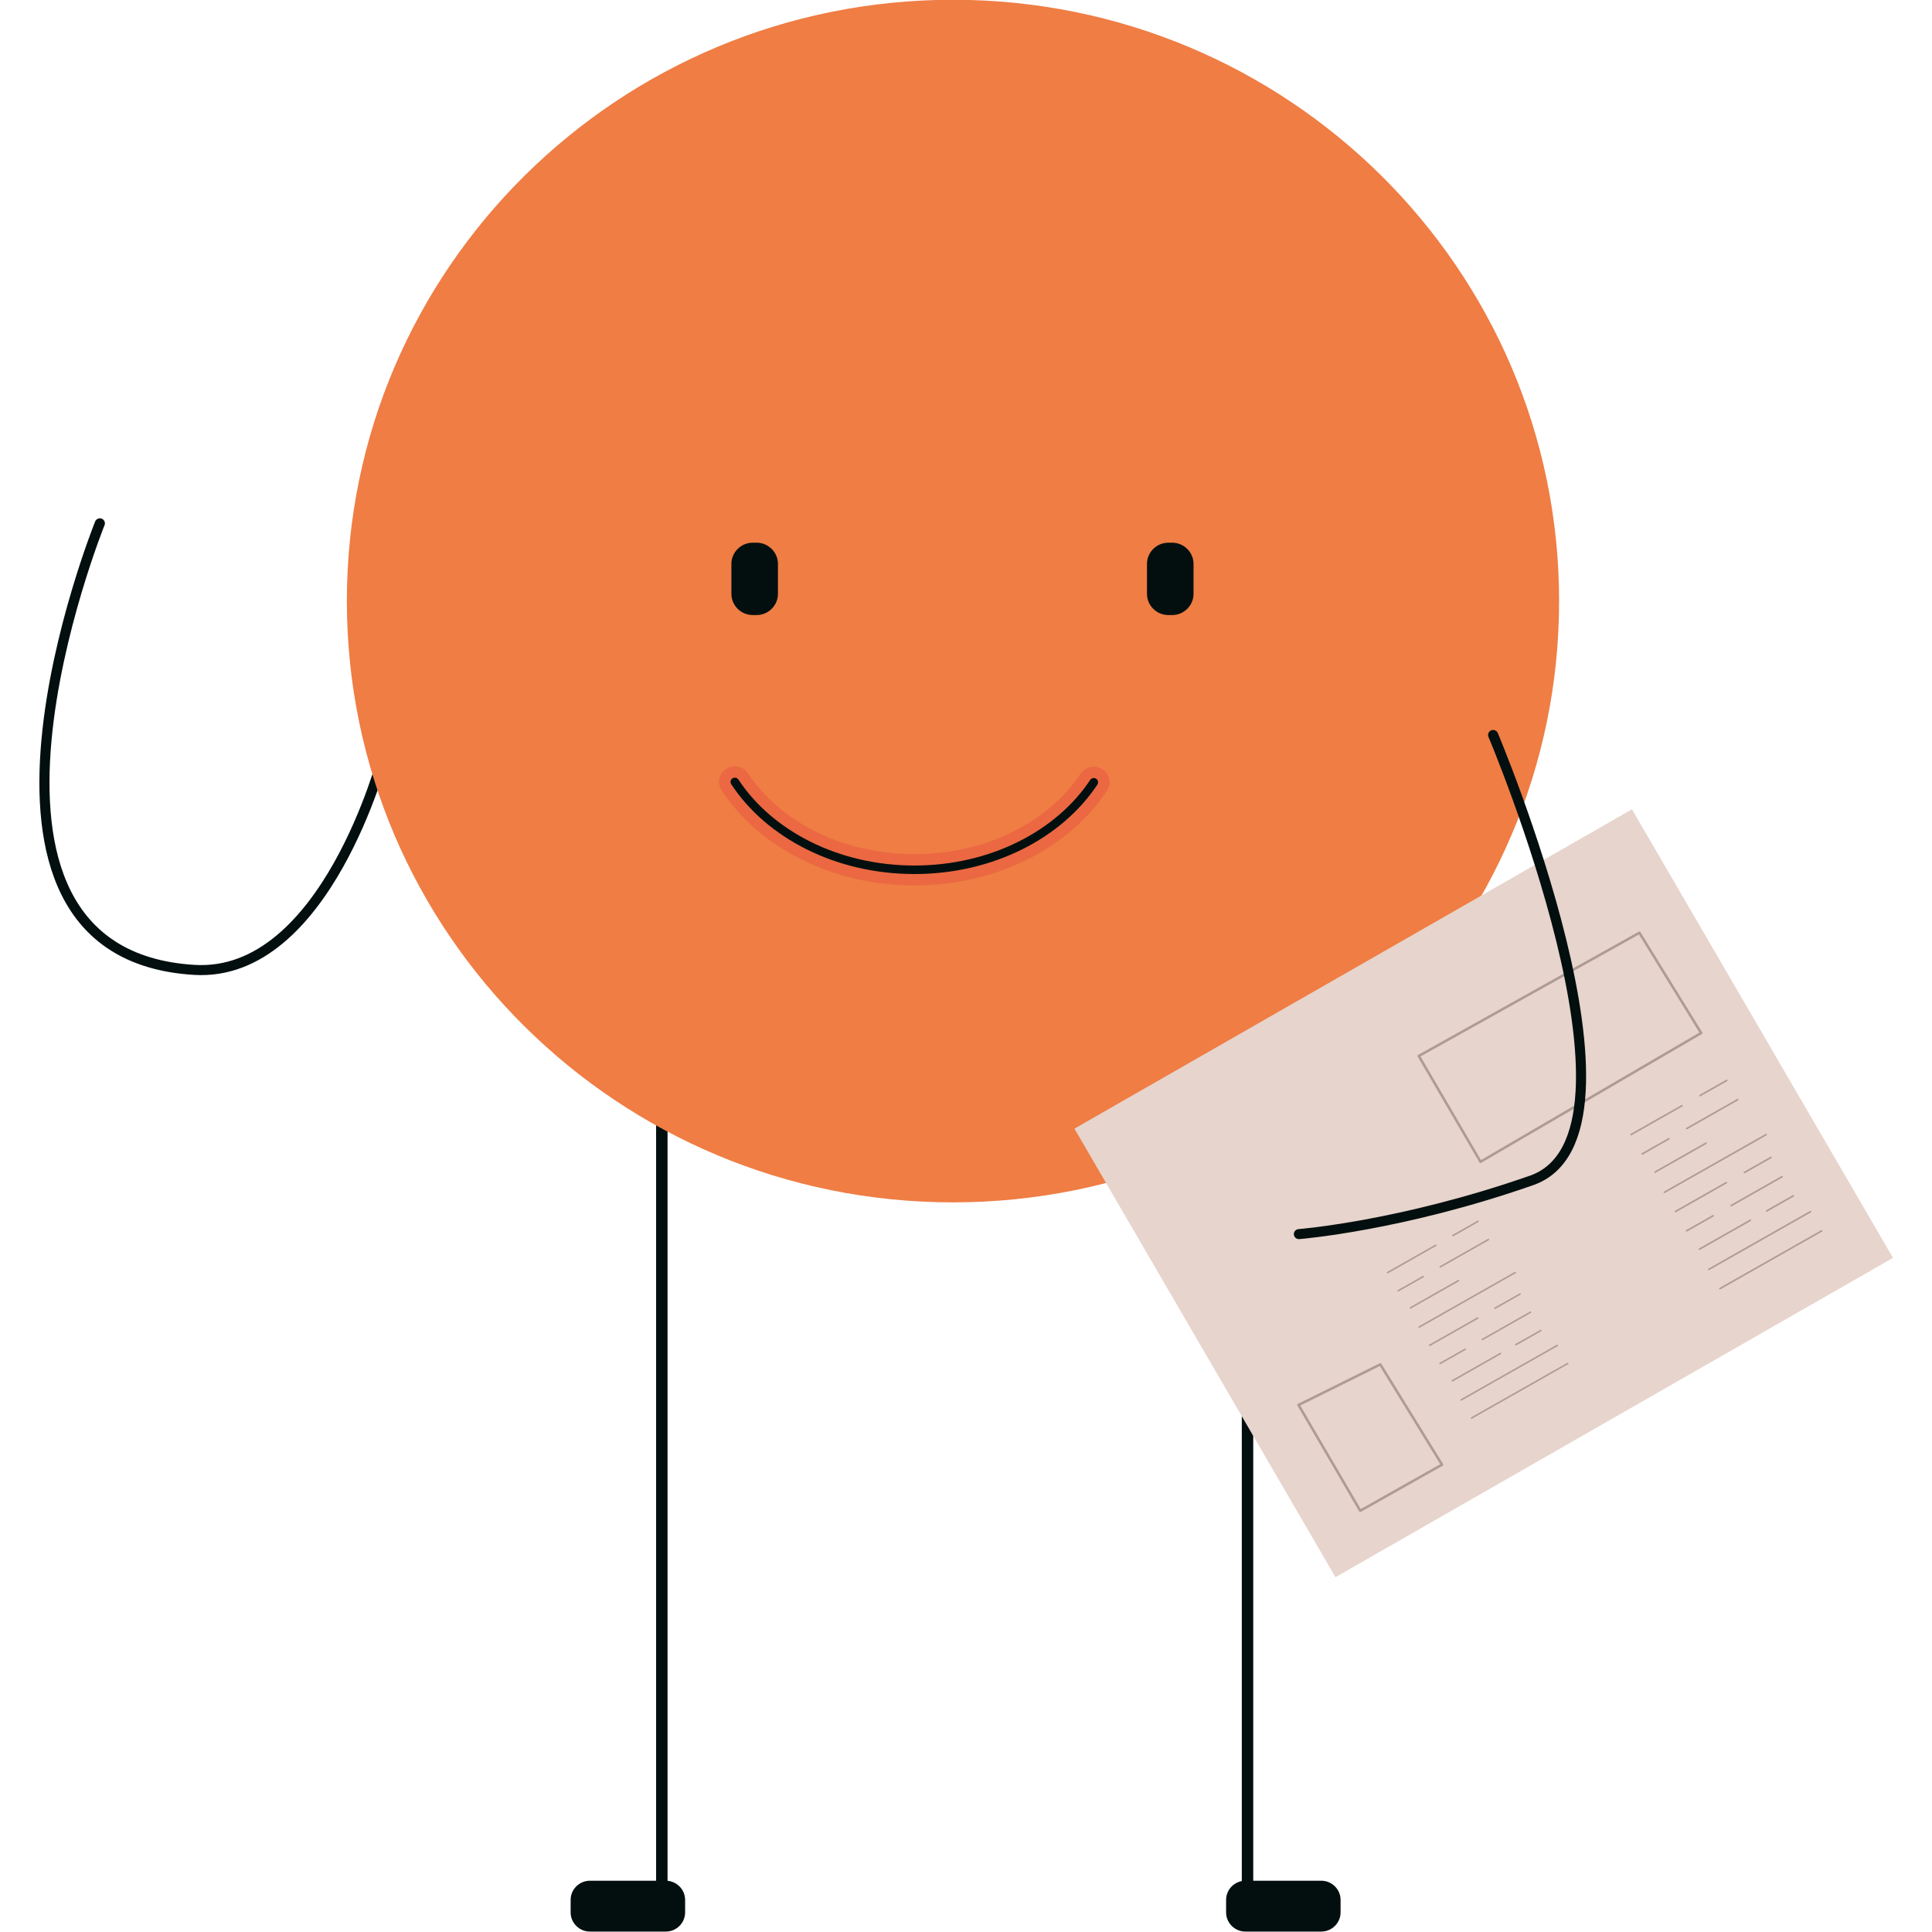<svg width="512" height="512" version="1.1" viewBox="0 0 512 512" xmlns="http://www.w3.org/2000/svg"><g transform="matrix(3.893 0 0 3.862 -460.53 -563.37)" style="stroke-width:.258"><path d="m163.35 217.22v59.095" style="fill:none;stroke-miterlimit:10;stroke-width:.779;stroke:#030f0f"/><path d="m203.22 212.14v64.176" style="fill:none;stroke-miterlimit:10;stroke-width:.779;stroke:#030f0f"/><path d="m208.24 278.42h-5.163c-.724 0-1.315-.592-1.315-1.315v-.86c0-.724.591-1.315 1.315-1.315h5.163c.723 0 1.315.591 1.315 1.315v.86c0 .723-.592 1.315-1.315 1.315" style="fill:#030f0f"/><path d="m163.62 278.42h-5.163c-.724 0-1.315-.592-1.315-1.315v-.86c0-.724.591-1.315 1.315-1.315h5.163c.723 0 1.315.591 1.315 1.315v.86c0 .723-.592 1.315-1.315 1.315" style="fill:#030f0f"/><path d="m144.41 197.66s-3.927 15.319-12.889 14.769c-18.265-1.12-6.427-30.643-6.427-30.643" style="fill:none;stroke-linecap:round;stroke-miterlimit:10;stroke-width:.688;stroke:#030f0f"/><path d="m224.43 187.12c0 22.788-18.473 41.261-41.261 41.261s-41.26-18.473-41.26-41.261 18.472-41.261 41.26-41.261 41.261 18.473 41.261 41.261" style="fill:#ef7d44"/><path d="m168.32 199.53c2.345 3.591 6.94 6.029 12.225 6.029 5.273 0 9.859-2.428 12.209-6.004" style="fill:none;stroke-linecap:round;stroke-linejoin:round;stroke-miterlimit:10;stroke-width:2.142;stroke:#eb6842"/><path d="m168.32 199.53c2.345 3.591 6.94 6.029 12.225 6.029 5.273 0 9.859-2.428 12.209-6.004" style="fill:none;stroke-linecap:round;stroke-linejoin:round;stroke-miterlimit:10;stroke-width:.584;stroke:#030f0f"/><path d="m198.09 188.08h-.259c-.8 0-1.455-.655-1.455-1.455v-2.055c0-.8.655-1.455 1.455-1.455h.259c.8 0 1.455.655 1.455 1.455v2.055c0 .8-.655 1.455-1.455 1.455" style="fill:#030f0f"/><path d="m169.8 188.08h-.259c-.8 0-1.455-.655-1.455-1.455v-2.055c0-.8.655-1.455 1.455-1.455h.259c.8 0 1.455.655 1.455 1.455v2.055c0 .8-.655 1.455-1.455 1.455" style="fill:#030f0f"/><path d="m247.16 232.19-37.952 21.912-17.771-30.78 37.952-21.912z" style="fill:#e7d4cc"/><path d="m231.6 227.69 6.924-3.96" style="fill:none;stroke-linecap:round;stroke-linejoin:round;stroke-miterlimit:10;stroke-width:.111;stroke:#af9b93"/><path d="m229.33 223.73 3.467-1.983" style="fill:none;stroke-linecap:round;stroke-linejoin:round;stroke-miterlimit:10;stroke-width:.111;stroke:#af9b93"/><path d="m234.03 221.05 1.809-1.035" style="fill:none;stroke-linecap:round;stroke-linejoin:round;stroke-miterlimit:10;stroke-width:.111;stroke:#af9b93"/><path d="m234.43 224.32-3.467 1.983" style="fill:none;stroke-linecap:round;stroke-linejoin:round;stroke-miterlimit:10;stroke-width:.111;stroke:#af9b93"/><path d="m236.59 221.33-3.467 1.983" style="fill:none;stroke-linecap:round;stroke-linejoin:round;stroke-miterlimit:10;stroke-width:.111;stroke:#af9b93"/><path d="m231.9 224.02-1.809 1.035" style="fill:none;stroke-linecap:round;stroke-linejoin:round;stroke-miterlimit:10;stroke-width:.111;stroke:#af9b93"/><path d="m234.62 232.98 6.924-3.96" style="fill:none;stroke-linecap:round;stroke-linejoin:round;stroke-miterlimit:10;stroke-width:.111;stroke:#af9b93"/><path d="m235.38 234.3 6.924-3.96" style="fill:none;stroke-linecap:round;stroke-linejoin:round;stroke-miterlimit:10;stroke-width:.111;stroke:#af9b93"/><path d="m232.35 229.01 3.467-1.983" style="fill:none;stroke-linecap:round;stroke-linejoin:round;stroke-miterlimit:10;stroke-width:.111;stroke:#af9b93"/><path d="m237.05 226.33 1.809-1.035" style="fill:none;stroke-linecap:round;stroke-linejoin:round;stroke-miterlimit:10;stroke-width:.111;stroke:#af9b93"/><path d="m238.56 228.97 1.809-1.035" style="fill:none;stroke-linecap:round;stroke-linejoin:round;stroke-miterlimit:10;stroke-width:.111;stroke:#af9b93"/><path d="m237.45 229.61-3.467 1.983" style="fill:none;stroke-linecap:round;stroke-linejoin:round;stroke-miterlimit:10;stroke-width:.111;stroke:#af9b93"/><path d="m239.61 226.62-3.467 1.983" style="fill:none;stroke-linecap:round;stroke-linejoin:round;stroke-miterlimit:10;stroke-width:.111;stroke:#af9b93"/><path d="m234.92 229.3-1.809 1.035" style="fill:none;stroke-linecap:round;stroke-linejoin:round;stroke-miterlimit:10;stroke-width:.111;stroke:#af9b93"/><path d="m214.9 236.94 6.545-3.743" style="fill:none;stroke-linecap:round;stroke-linejoin:round;stroke-miterlimit:10;stroke-width:.105;stroke:#af9b93"/><path d="m212.76 233.2 3.277-1.875" style="fill:none;stroke-linecap:round;stroke-linejoin:round;stroke-miterlimit:10;stroke-width:.105;stroke:#af9b93"/><path d="m217.2 230.66 1.711-.977" style="fill:none;stroke-linecap:round;stroke-linejoin:round;stroke-miterlimit:10;stroke-width:.105;stroke:#af9b93"/><path d="m217.58 233.75-3.277 1.875" style="fill:none;stroke-linecap:round;stroke-linejoin:round;stroke-miterlimit:10;stroke-width:.105;stroke:#af9b93"/><path d="m219.62 230.93-3.277 1.875" style="fill:none;stroke-linecap:round;stroke-linejoin:round;stroke-miterlimit:10;stroke-width:.105;stroke:#af9b93"/><path d="m215.19 233.47-1.711.977" style="fill:none;stroke-linecap:round;stroke-linejoin:round;stroke-miterlimit:10;stroke-width:.105;stroke:#af9b93"/><path d="m217.76 241.94 6.545-3.743" style="fill:none;stroke-linecap:round;stroke-linejoin:round;stroke-miterlimit:10;stroke-width:.105;stroke:#af9b93"/><path d="m218.47 243.18 6.545-3.743" style="fill:none;stroke-linecap:round;stroke-linejoin:round;stroke-miterlimit:10;stroke-width:.105;stroke:#af9b93"/><path d="m215.62 238.19 3.277-1.875" style="fill:none;stroke-linecap:round;stroke-linejoin:round;stroke-miterlimit:10;stroke-width:.105;stroke:#af9b93"/><path d="m220.06 235.65 1.711-.977" style="fill:none;stroke-linecap:round;stroke-linejoin:round;stroke-miterlimit:10;stroke-width:.105;stroke:#af9b93"/><path d="m221.48 238.15 1.711-.977" style="fill:none;stroke-linecap:round;stroke-linejoin:round;stroke-miterlimit:10;stroke-width:.105;stroke:#af9b93"/><path d="m220.44 238.75-3.277 1.875" style="fill:none;stroke-linecap:round;stroke-linejoin:round;stroke-miterlimit:10;stroke-width:.105;stroke:#af9b93"/><path d="m222.48 235.92-3.277 1.875" style="fill:none;stroke-linecap:round;stroke-linejoin:round;stroke-miterlimit:10;stroke-width:.105;stroke:#af9b93"/><path d="m218.04 238.46-1.711.977" style="fill:none;stroke-linecap:round;stroke-linejoin:round;stroke-miterlimit:10;stroke-width:.105;stroke:#af9b93"/><path d="m234.1 216.76-15.019 8.835-4.203-7.259 15.019-8.453z" style="fill:none;stroke-linecap:round;stroke-linejoin:round;stroke-miterlimit:10;stroke-width:.174;stroke:#af9b93"/><path d="m216.46 246.38-5.565 3.163-4.203-7.259 5.565-2.781z" style="fill:none;stroke-linecap:round;stroke-linejoin:round;stroke-miterlimit:10;stroke-width:.174;stroke:#af9b93"/><path d="m219.94 196.31s11.503 27.431 2.615 30.565c-8.889 3.135-15.837 3.684-15.837 3.684" style="fill:none;stroke-linecap:round;stroke-linejoin:round;stroke-miterlimit:10;stroke-width:.688;stroke:#030f0f"/></g></svg>
